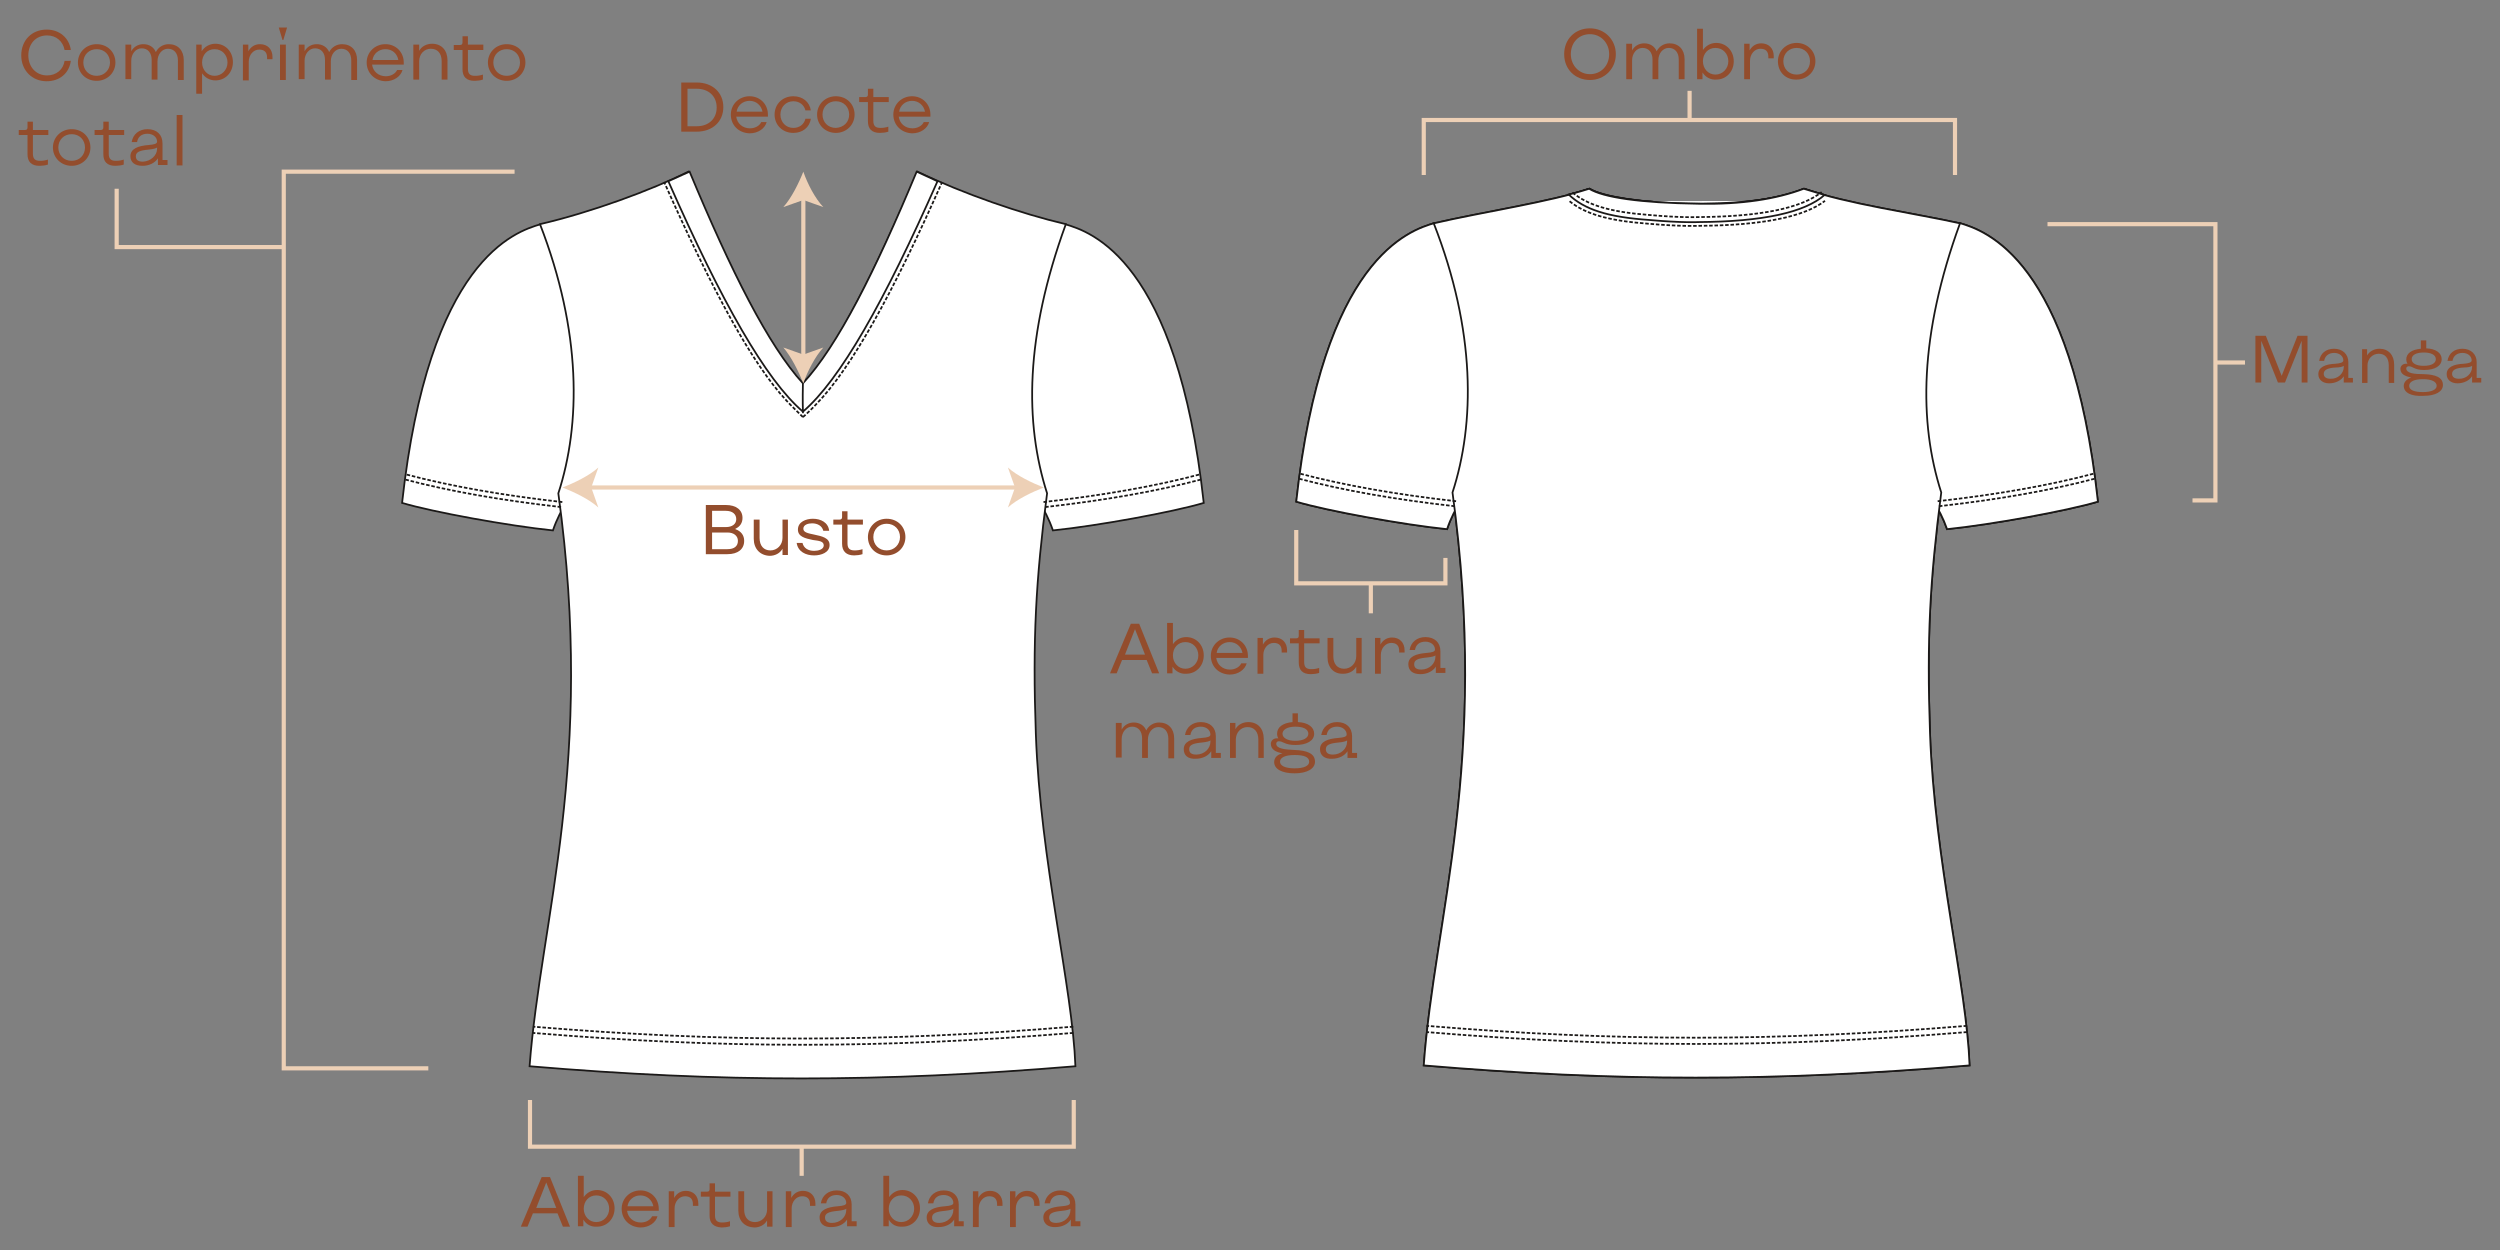 <svg xml:space="preserve" style="enable-background:new 0 0 600 300;" viewBox="0 0 600 300" y="0px" x="0px" xmlns:xlink="http://www.w3.org/1999/xlink" xmlns="http://www.w3.org/2000/svg" id="Camada_1" version="1.1">
<rect x="0" y="0" width="600" height="300" fill="#808080" stroke="none"/>
<style type="text/css">
	.st0{fill-rule:evenodd;clip-rule:evenodd;fill:#FFFFFF;}
	.st1{fill:none;stroke:#1B1918;stroke-width:0.43;}
	.st2{fill:none;stroke:#1B1918;stroke-width:0.43;stroke-dasharray:0,0,0,0,0.85,0.43;}
	.st3{fill:none;stroke:#EDD0B6;stroke-miterlimit:10;}
	.st4{enable-background:new    ;}
	.st5{fill:#934D2D;}
	.st6{fill:#EDD0B6;}
</style>
<path d="M139.4,116.4c14.1-24.6,9.5-43.9-9.6-62.6c-6.2,1.8-26.9,8.5-33.3,66.9c7.4,2.2,25.5,5.5,36.2,6.6
	C134.5,122,137.7,117.7,139.4,116.4L139.4,116.4L139.4,116.4z" class="st0"></path>
<path d="M139.4,116.4c14.1-24.6,9.5-43.9-9.6-62.6c-6.2,1.8-26.9,8.5-33.3,66.9c7.4,2.2,25.5,5.5,36.2,6.6
	C134.5,122,137.7,117.7,139.4,116.4L139.4,116.4L139.4,116.4z" class="st1"></path>
<path d="M246,116.4c-14.1-24.6-9.5-43.9,9.6-62.6c6.2,1.8,26.9,8.5,33.3,66.9c-7.4,2.2-25.5,5.5-36.2,6.6
	C250.9,122,247.7,117.7,246,116.4L246,116.4L246,116.4z" class="st0"></path>
<path d="M246,116.4c-14.1-24.6-9.5-43.9,9.6-62.6c6.2,1.8,26.9,8.5,33.3,66.9c-7.4,2.2-25.5,5.5-36.2,6.6
	C250.9,122,247.7,117.7,246,116.4L246,116.4L246,116.4z" class="st1"></path>
<path d="M134,118.4c5.4-16.6,5.6-38.8-4.4-64.6c12.1-2.8,26.6-8.1,35.6-12.6c3.7,8.9,18.4,42.7,27.3,50.8
	c6.6-4.8,17.7-27.1,27.7-50.8c11,5.3,24.9,10.1,35.6,12.6c-9.8,26.9-9.9,47.7-4.5,64.6c-2.7,20.8-3.5,35.1-2.7,57.7
	c1.1,30.9,8.8,60.8,9.5,79.8c-46.9,3.8-84.8,3.8-131,0C129.8,220.4,142.9,183.2,134,118.4L134,118.4L134,118.4z" class="st0"></path>
<path d="M134,118.4c5.4-16.6,5.6-38.8-4.4-64.6c12.1-2.8,26.6-8.1,35.6-12.6c3.7,8.9,18.4,42.7,27.3,50.7
	c6.6-4.8,17.7-27.1,27.7-50.7c11,5.3,24.9,10.1,35.6,12.6c-9.8,26.9-9.9,47.7-4.5,64.6c-2.7,20.8-3.5,35.1-2.7,57.7
	c1.1,30.9,8.8,60.8,9.5,79.8c-46.9,3.9-84.8,3.9-131,0C129.8,220.3,142.9,183.2,134,118.4L134,118.4L134,118.4z" class="st1"></path>
<path d="M257.6,247.9c-46.4,3.8-84,3.8-129.7,0" class="st0"></path>
<path d="M257.6,247.9c-46.4,3.8-84,3.8-129.7,0" class="st2"></path>
<path d="M257.6,246.4c-46.4,3.8-84,3.8-129.7,0" class="st0"></path>
<path d="M257.6,246.4c-46.4,3.8-84,3.8-129.7,0" class="st2"></path>
<path d="M192.7,92c0.1,4,0,6.8,0,6.8c-8.9-7.6-19.5-26.3-32.3-55.3c2.6-1.2,5.1-2.3,5.1-2.3
	C175.5,65.2,184.4,82.9,192.7,92L192.7,92L192.7,92z" class="st0"></path>
<path d="M192.7,92c0.1,4,0,6.8,0,6.8c-8.9-7.6-19.5-26.3-32.3-55.3c2.6-1.2,5.1-2.3,5.1-2.3
	C175.5,65.2,184.4,82.9,192.7,92L192.7,92L192.7,92z" class="st1"></path>
<path d="M192.7,92c-0.1,4,0,6.8,0,6.8c8.9-7.6,19.5-26.3,32.3-55.3c-2.6-1.2-5-2.3-5-2.3C210,65.2,201.1,82.9,192.7,92
	L192.7,92L192.7,92z" class="st0"></path>
<path d="M192.7,92c-0.1,4,0,6.8,0,6.8c8.9-7.6,19.5-26.3,32.3-55.3c-2.6-1.2-5-2.3-5-2.3C210,65.2,201.1,82.9,192.7,92
	C192.7,92,192.7,92,192.7,92z" class="st1"></path>
<path d="M192.7,100.1c-0.6-0.6-3.3-3.2-3.9-3.9c-8.3-8.9-17.9-26.6-29.4-52.5" class="st2"></path>
<path d="M192.7,100.1c0.4-0.3,2.9-2.7,3.2-3.1c8.4-8.6,18.4-26.6,30.2-53.3 M97.3,115.1c10.6,2.8,23.1,5,37.4,6.6
	 M288.2,115.1c-10.6,2.8-23.1,5-37.4,6.6 M97.6,113.9c10.6,2.8,23.1,5,37.4,6.6 M287.8,113.9c-10.6,2.8-23.1,5-37.4,6.6" class="st2"></path>
<path d="M354,116.1c14.1-24.6,9.5-43.9-9.6-62.6c-6.2,1.8-26.9,8.5-33.3,66.9c7.4,2.2,25.5,5.5,36.2,6.6
	C349,121.8,352.3,117.5,354,116.1L354,116.1L354,116.1z" class="st0"></path>
<path d="M354,116.1c14.1-24.6,9.5-43.9-9.6-62.6c-6.2,1.8-26.9,8.5-33.3,66.9c7.4,2.2,25.5,5.5,36.2,6.6
	C349,121.8,352.3,117.5,354,116.1L354,116.1L354,116.1z" class="st1"></path>
<path d="M460.6,116.1c-14.1-24.6-9.5-43.9,9.6-62.6c6.2,1.8,26.9,8.5,33.3,66.9c-7.4,2.2-25.5,5.5-36.2,6.6
	C465.5,121.8,462.3,117.5,460.6,116.1L460.6,116.1L460.6,116.1z" class="st0"></path>
<path d="M460.6,116.1c-14.1-24.6-9.5-43.9,9.6-62.6c6.2,1.8,26.9,8.5,33.3,66.9c-7.4,2.2-25.5,5.5-36.2,6.6
	C465.5,121.8,462.3,117.5,460.6,116.1L460.6,116.1L460.6,116.1z" class="st1"></path>
<path d="M348.6,118.2c5.4-16.6,5.6-38.8-4.5-64.6c12.1-2.8,27.8-5.1,37.4-8.3c6.2,3.9,38.9,5.6,51.5,0
	c10.1,3.6,26.6,5.9,37.4,8.3c-9.8,26.9-9.9,47.7-4.5,64.6c-2.7,20.8-3.5,35.1-2.7,57.7c1.1,30.9,8.8,60.8,9.5,79.8
	c-46.9,3.9-84.8,3.9-131,0C344.3,220.1,357.5,183,348.6,118.2L348.6,118.2L348.6,118.2z" class="st0"></path>
<path d="M348.6,118.2c5.4-16.6,5.6-38.8-4.5-64.6c12.1-2.8,27.8-5.1,37.4-8.3c6.2,3.9,38.9,5.6,51.5,0
	c10.1,3.6,26.6,5.9,37.4,8.3c-9.8,26.9-9.9,47.7-4.5,64.6c-2.7,20.8-3.5,35.1-2.7,57.7c1.1,30.9,8.8,60.8,9.5,79.8
	c-46.9,3.9-84.8,3.9-131,0C344.3,220.1,357.5,183,348.6,118.2L348.6,118.2L348.6,118.2z" class="st1"></path>
<path d="M472.1,247.7c-46.4,3.8-84,3.8-129.7,0" class="st0"></path>
<path d="M472.1,247.7c-46.4,3.8-84,3.8-129.7,0" class="st2"></path>
<path d="M472.1,246.2c-46.4,3.8-84,3.8-129.7,0" class="st0"></path>
<path d="M472.1,246.2c-46.4,3.8-84,3.8-129.7,0" class="st2"></path>
<path d="M311.8,114.9c10.6,2.8,23.1,5,37.4,6.6" class="st0"></path>
<path d="M311.8,114.9c10.6,2.8,23.1,5,37.4,6.6" class="st2"></path>
<path d="M502.7,114.9c-10.6,2.8-23.1,5-37.4,6.6" class="st0"></path>
<path d="M502.7,114.9c-10.6,2.8-23.1,5-37.4,6.6" class="st2"></path>
<path d="M312.1,113.7c10.6,2.8,23.1,5,37.4,6.6" class="st0"></path>
<path d="M312.1,113.7c10.6,2.8,23.1,5,37.4,6.6" class="st2"></path>
<path d="M502.4,113.7c-10.6,2.8-23.1,5-37.4,6.6" class="st0"></path>
<path d="M502.4,113.7c-10.6,2.8-23.1,5-37.4,6.6" class="st2"></path>
<path d="M395.9,52.8c7.7,0.7,11.7,0.5,11.7,0.5c15.5-0.1,25.5-2.3,30.3-6.5c-3.3-1-5-1.5-5-1.5
	c-6.6,2.5-15,3.8-25.2,3.6c-14.1-0.2-22.9-1.5-26.3-3.6c-2.5,0.8-4.9,1.4-4.9,1.4C380.2,50.1,385.6,52.1,395.9,52.8L395.9,52.8
	L395.9,52.8z" class="st0"></path>
<path d="M395.9,52.8c7.7,0.7,11.7,0.5,11.7,0.5c15.5-0.1,25.5-2.3,30.3-6.5c-3.3-1-5-1.5-5-1.5
	c-6.6,2.5-15,3.8-25.2,3.6c-14.1-0.2-22.9-1.5-26.3-3.6c-2.5,0.8-4.9,1.4-4.9,1.4C380.2,50.2,385.6,52.1,395.9,52.8L395.9,52.8
	L395.9,52.8z" class="st1"></path>
<path d="M376.7,48.3c3.7,3,9.2,4.7,19,5.4c7.8,0.7,12,0.5,12,0.5c15.1-0.1,25.2-2.1,30.3-6" class="st0"></path>
<path d="M376.7,48.3c3.7,3,9.2,4.7,19,5.4c7.8,0.7,12,0.5,12,0.5c15.1-0.1,25.2-2.1,30.3-6" class="st2"></path>
<path d="M354,116.1c14.1-24.6,9.5-43.9-9.6-62.6c-6.2,1.8-26.9,8.5-33.3,66.9c7.4,2.2,25.5,5.5,36.2,6.6
	C349,121.8,352.3,117.5,354,116.1L354,116.1L354,116.1z" class="st0"></path>
<path d="M354,116.1c14.1-24.6,9.5-43.9-9.6-62.6c-6.2,1.8-26.9,8.5-33.3,66.9c7.4,2.2,25.5,5.5,36.2,6.6
	C349,121.8,352.3,117.5,354,116.1L354,116.1L354,116.1z" class="st1"></path>
<path d="M460.6,116.1c-14.1-24.6-9.5-43.9,9.6-62.6c6.2,1.8,26.9,8.5,33.3,66.9c-7.4,2.2-25.5,5.5-36.2,6.6
	C465.5,121.8,462.3,117.5,460.6,116.1L460.6,116.1L460.6,116.1z" class="st0"></path>
<path d="M460.6,116.1c-14.1-24.6-9.5-43.9,9.6-62.6c6.2,1.8,26.9,8.5,33.3,66.9c-7.4,2.2-25.5,5.5-36.2,6.6
	C465.5,121.8,462.3,117.5,460.6,116.1L460.6,116.1L460.6,116.1z" class="st1"></path>
<path d="M348.6,118.2c5.4-16.6,5.6-38.8-4.5-64.6c12.1-2.8,27.8-5.1,37.4-8.3c6.2,3.9,38.9,5.6,51.5,0
	c10.1,3.6,26.6,5.9,37.4,8.3c-9.8,26.9-9.9,47.7-4.5,64.6c-2.7,20.8-3.5,35.1-2.7,57.7c1.1,30.9,8.8,60.8,9.5,79.8
	c-46.9,3.9-84.8,3.9-131,0C344.3,220.1,357.5,183,348.6,118.2L348.6,118.2L348.6,118.2z" class="st0"></path>
<path d="M348.6,118.2c5.4-16.6,5.6-38.8-4.5-64.6c12.1-2.8,27.8-5.1,37.4-8.3c6.2,3.9,38.9,5.6,51.5,0
	c10.1,3.6,26.6,5.9,37.4,8.3c-9.8,26.9-9.9,47.7-4.5,64.6c-2.7,20.8-3.5,35.1-2.7,57.7c1.1,30.9,8.8,60.8,9.5,79.8
	c-46.9,3.9-84.8,3.9-131,0C344.3,220.1,357.5,183,348.6,118.2L348.6,118.2L348.6,118.2z" class="st1"></path>
<path d="M472.1,247.7c-46.4,3.8-84,3.8-129.7,0" class="st0"></path>
<path d="M472.1,247.7c-46.4,3.8-84,3.8-129.7,0" class="st2"></path>
<path d="M472.1,246.2c-46.4,3.8-84,3.8-129.7,0" class="st0"></path>
<path d="M472.1,246.2c-46.4,3.8-84,3.8-129.7,0" class="st2"></path>
<path d="M311.8,114.9c10.6,2.8,23.1,5,37.4,6.6" class="st0"></path>
<path d="M311.8,114.9c10.6,2.8,23.1,5,37.4,6.6" class="st2"></path>
<path d="M502.7,114.9c-10.6,2.8-23.1,5-37.4,6.6" class="st0"></path>
<path d="M502.7,114.9c-10.6,2.8-23.1,5-37.4,6.6" class="st2"></path>
<path d="M312.1,113.7c10.6,2.8,23.1,5,37.4,6.6" class="st0"></path>
<path d="M312.1,113.7c10.6,2.8,23.1,5,37.4,6.6" class="st2"></path>
<path d="M502.4,113.7c-10.6,2.8-23.1,5-37.4,6.6" class="st0"></path>
<path d="M502.4,113.7c-10.6,2.8-23.1,5-37.4,6.6" class="st2"></path>
<path d="M395.9,52.8c7.7,0.7,11.7,0.5,11.7,0.5c15.5-0.1,25.5-2.3,30.3-6.5c-3.3-1-5-1.5-5-1.5
	c-6.6,2.5-15,3.8-25.2,3.6c-14.1-0.2-22.9-1.5-26.3-3.6c-2.5,0.8-4.9,1.4-4.9,1.4C380.2,50.1,385.6,52.1,395.9,52.8L395.9,52.8
	L395.9,52.8z" class="st0"></path>
<path d="M395.9,52.8c7.7,0.7,11.7,0.5,11.7,0.5c15.5-0.1,25.5-2.3,30.3-6.5c-3.3-1-5-1.5-5-1.5
	c-6.6,2.5-15,3.8-25.2,3.6c-14.1-0.2-22.9-1.5-26.3-3.6c-2.5,0.8-4.9,1.4-4.9,1.4C380.2,50.2,385.6,52.1,395.9,52.8L395.9,52.8
	L395.9,52.8z" class="st1"></path>
<path d="M376.7,48.3c3.7,3,9.2,4.7,19,5.4c7.8,0.7,12,0.5,12,0.5c15.1-0.1,25.2-2.1,30.3-6" class="st2"></path>
<path d="M377.4,46.2c3.6,3,9,4.7,18.5,5.4c7.7,0.7,11.7,0.5,11.7,0.5c14.8-0.1,24.6-2.1,29.6-6" class="st2"></path>
<polyline points="102.8,256.4 68.1,256.4 68.1,41.2 123.5,41.2" class="st3"></polyline>
<g class="st4">
	<path d="M5.1,13.3c0-3.6,2.5-6.2,6.1-6.2c3.1,0,5.4,2,5.8,4.9h-1.5c-0.4-2.1-2-3.5-4.2-3.5c-2.7,0-4.5,2-4.5,4.8
		c0,2.8,1.9,4.8,4.5,4.8c2.2,0,3.9-1.4,4.2-3.5H17c-0.4,3-2.7,4.9-5.8,4.9C7.7,19.5,5.1,16.9,5.1,13.3z" class="st5"></path>
	<path d="M18.7,15c0-2.5,2-4.4,4.5-4.4c2.6,0,4.5,1.9,4.5,4.4c0,2.5-2,4.4-4.5,4.4C20.6,19.4,18.7,17.5,18.7,15z
		 M26.4,15c0-1.8-1.3-3.2-3.2-3.2c-1.8,0-3.2,1.3-3.2,3.2c0,1.8,1.3,3.2,3.2,3.2C25,18.2,26.4,16.8,26.4,15z" class="st5"></path>
	<path d="M30.2,10.7h1.3v1.6c0.6-1.1,1.7-1.7,2.9-1.7c1.4,0,2.5,0.7,3,1.9c0.6-1.2,1.8-1.9,3.1-1.9
		c2.2,0,3.6,1.5,3.6,3.8v4.8h-1.4v-4.7c0-1.7-0.9-2.8-2.4-2.8c-1.4,0-2.5,1.3-2.5,3v4.4h-1.4v-4.7c0-1.7-0.9-2.8-2.4-2.8
		c-1.4,0-2.5,1.3-2.5,3v4.4h-1.4V10.7z" class="st5"></path>
	<path d="M47.1,10.7h1.3v1.6c0.7-1.1,1.9-1.8,3.3-1.8c2.4,0,4.2,1.9,4.2,4.4c0,2.5-1.8,4.4-4.2,4.4
		c-1.4,0-2.5-0.7-3.2-1.7v4.9h-1.4V10.7z M54.6,15c0-1.8-1.3-3.2-3.1-3.2s-3,1.4-3,3.2c0,1.8,1.3,3.2,3,3.2S54.6,16.8,54.6,15z" class="st5"></path>
	<path d="M58.3,10.7h1.3v1.6c0.6-1.1,1.6-1.7,2.8-1.7c1.8,0,3,1.2,3,3.1v0.5h-1.3v-0.4c0-1.3-0.7-1.9-1.9-1.9
		c-1.4,0-2.5,1.3-2.5,2.9v4.5h-1.4V10.7z" class="st5"></path>
	<path d="M66.9,6.6h2l-0.9,3h-0.2L66.9,6.6z M67.2,10.7h1.4v8.5h-1.4V10.7z" class="st5"></path>
	<path d="M71.8,10.7h1.3v1.6c0.6-1.1,1.7-1.7,2.9-1.7c1.4,0,2.5,0.7,3,1.9c0.6-1.2,1.8-1.9,3.1-1.9
		c2.2,0,3.6,1.5,3.6,3.8v4.8h-1.4v-4.7c0-1.7-0.9-2.8-2.4-2.8c-1.4,0-2.5,1.3-2.5,3v4.4h-1.4v-4.7c0-1.7-0.9-2.8-2.4-2.8
		c-1.4,0-2.5,1.3-2.5,3v4.4h-1.4V10.7z" class="st5"></path>
	<path d="M88,15c0-2.5,2-4.4,4.5-4.4c2.5,0,4.4,1.9,4.4,4.4c0,0.2,0,0.3,0,0.5h-7.6c0.2,1.6,1.5,2.8,3.3,2.8
		c1.2,0,2.3-0.6,2.7-1.5h1.3c-0.4,1.5-2,2.7-4.1,2.7C89.9,19.4,88,17.5,88,15z M92.5,11.8c-1.6,0-2.9,1.1-3.1,2.6h6.2
		C95.3,12.8,94.1,11.8,92.5,11.8z" class="st5"></path>
</g>
<g class="st4">
	<path d="M99.3,10.7h1.3v1.5c0.6-1.1,1.8-1.7,3.1-1.7c2.3,0,3.7,1.6,3.7,4v4.6H106v-4.4c0-1.9-1-3-2.6-3
		c-1.6,0-2.8,1.3-2.8,3v4.4h-1.4V10.7z" class="st5"></path>
</g>
<g class="st4">
	<path d="M111,16.6V12h-2.1v-1.2h1.5c0.4,0,0.6-0.2,0.6-0.6V8.7h1.3l0,2h3.7V12h-3.7v4.5c0,1.2,0.5,1.7,1.7,1.7
		c0.7,0,1.3-0.1,1.9-0.3v1.2c-0.6,0.2-1.4,0.3-2,0.3C111.9,19.4,111,18.4,111,16.6z" class="st5"></path>
</g>
<g class="st4">
	<path d="M117.1,15c0-2.5,2-4.4,4.5-4.4c2.6,0,4.5,1.9,4.5,4.4c0,2.5-2,4.4-4.5,4.4C119.1,19.4,117.1,17.5,117.1,15z
		 M124.8,15c0-1.8-1.3-3.2-3.2-3.2c-1.8,0-3.2,1.3-3.2,3.2c0,1.8,1.3,3.2,3.2,3.2C123.5,18.2,124.8,16.8,124.8,15z" class="st5"></path>
</g>
<g class="st4">
	<path d="M6.6,37v-4.6H4.5v-1.2H6c0.4,0,0.6-0.2,0.6-0.6v-1.4h1.3l0,2h3.7v1.2H7.9v4.5c0,1.2,0.5,1.7,1.7,1.7
		c0.7,0,1.3-0.1,1.9-0.3v1.2c-0.6,0.2-1.4,0.3-2,0.3C7.5,39.8,6.6,38.8,6.6,37z" class="st5"></path>
</g>
<g class="st4">
	<path d="M12.7,35.4c0-2.5,2-4.4,4.5-4.4c2.6,0,4.5,1.9,4.5,4.4c0,2.5-2,4.4-4.5,4.4C14.7,39.8,12.7,37.9,12.7,35.4z
		 M20.4,35.4c0-1.8-1.3-3.2-3.2-3.2c-1.8,0-3.2,1.3-3.2,3.2c0,1.8,1.3,3.2,3.2,3.2C19.1,38.6,20.4,37.2,20.4,35.4z" class="st5"></path>
</g>
<g class="st4">
	<path d="M24.8,37v-4.6h-2.1v-1.2h1.5c0.4,0,0.6-0.2,0.6-0.6v-1.4h1.3l0,2h3.7v1.2h-3.7v4.5c0,1.2,0.5,1.7,1.7,1.7
		c0.7,0,1.3-0.1,1.9-0.3v1.2c-0.6,0.2-1.4,0.3-2,0.3C25.7,39.8,24.8,38.8,24.8,37z" class="st5"></path>
	<path d="M31.3,37.5c0-1.8,1.8-2.5,4.4-2.7c1.3-0.1,2-0.3,2-0.8c0-1.1-1-1.9-2.3-1.9c-1.4,0-2.3,0.7-2.5,2h-1.3
		c0.3-1.9,1.8-3.1,3.8-3.1c2.2,0,3.6,1.3,3.6,3.4v4h1.2v1.2l-2.3,0V38c-0.7,1.1-2.1,1.8-3.7,1.8C32.3,39.8,31.3,38.9,31.3,37.5z
		 M37.7,35.7v-0.3c-0.2,0.2-1,0.4-2,0.5c-2.2,0.2-3.1,0.6-3.1,1.6c0,0.9,0.6,1.3,1.7,1.3C36.2,38.7,37.7,37.3,37.7,35.7z" class="st5"></path>
	<path d="M42.4,27.6h1.4v12.1h-1.4V27.6z" class="st5"></path>
</g>
<g class="st4">
	<path d="M130,282.5h2l4.8,11.9h-1.7l-1.3-3.2h-5.9l-1.3,3.2h-1.6L130,282.5z M133.5,289.9l-2.4-6.1h0l-2.4,6.1H133.5z" class="st5"></path>
</g>
<g class="st4">
	<path d="M140,292.7v1.6h-1.3v-12.1h1.4v5.1c0.7-1,1.8-1.7,3.2-1.7c2.4,0,4.2,1.9,4.2,4.4c0,2.5-1.8,4.4-4.2,4.4
		C141.9,294.5,140.7,293.9,140,292.7z M146.2,290.1c0-1.8-1.3-3.2-3.1-3.2s-3,1.4-3,3.2c0,1.8,1.3,3.2,3,3.2
		S146.2,291.9,146.2,290.1z" class="st5"></path>
</g>
<g class="st4">
	<path d="M149.2,290.1c0-2.5,2-4.4,4.5-4.4c2.5,0,4.4,1.9,4.4,4.4c0,0.2,0,0.3,0,0.5h-7.6c0.2,1.6,1.5,2.8,3.3,2.8
		c1.2,0,2.3-0.6,2.7-1.5h1.3c-0.4,1.5-2,2.7-4.1,2.7C151.1,294.5,149.2,292.7,149.2,290.1z M153.7,286.9c-1.6,0-2.9,1.1-3.1,2.6h6.2
		C156.5,288,155.3,286.9,153.7,286.9z" class="st5"></path>
</g>
<g class="st4">
	<path d="M160.5,285.9h1.3v1.6c0.6-1.1,1.6-1.7,2.8-1.7c1.8,0,3,1.2,3,3.1v0.5h-1.3v-0.4c0-1.3-0.7-1.9-1.9-1.9
		c-1.4,0-2.5,1.3-2.5,2.9v4.5h-1.4V285.9z" class="st5"></path>
</g>
<g class="st4">
	<path d="M170.3,291.8v-4.6h-2.1v-1.2h1.5c0.4,0,0.6-0.2,0.6-0.6v-1.4h1.3l0,2h3.7v1.2h-3.7v4.5c0,1.2,0.5,1.7,1.7,1.7
		c0.7,0,1.3-0.1,1.9-0.3v1.2c-0.6,0.2-1.4,0.3-2,0.3C171.2,294.5,170.3,293.5,170.3,291.8z" class="st5"></path>
</g>
<g class="st4">
	<path d="M177.2,290.5v-4.6h1.4v4.4c0,1.9,1,3,2.6,3c1.6,0,2.9-1.3,2.9-3v-4.4h1.3v8.5h-1.3v-1.5
		c-0.6,1.1-1.8,1.7-3.1,1.7C178.7,294.5,177.2,293,177.2,290.5z" class="st5"></path>
	<path d="M188.6,285.9h1.3v1.6c0.6-1.1,1.6-1.7,2.8-1.7c1.8,0,3,1.2,3,3.1v0.5h-1.3v-0.4c0-1.3-0.7-1.9-1.9-1.9
		c-1.4,0-2.5,1.3-2.5,2.9v4.5h-1.4V285.9z" class="st5"></path>
	<path d="M196.7,292.2c0-1.8,1.8-2.5,4.4-2.7c1.3-0.1,2-0.3,2-0.8c0-1.1-1-1.9-2.3-1.9c-1.4,0-2.3,0.7-2.5,2h-1.3
		c0.3-1.9,1.8-3.1,3.8-3.1c2.2,0,3.6,1.3,3.6,3.4v4h1.2v1.2l-2.3,0v-1.6c-0.7,1.1-2.1,1.8-3.7,1.8
		C197.7,294.6,196.7,293.6,196.7,292.2z M203.1,290.4v-0.3c-0.2,0.2-1,0.4-2,0.5c-2.2,0.2-3.1,0.6-3.1,1.6c0,0.9,0.6,1.3,1.7,1.3
		C201.6,293.5,203.1,292.1,203.1,290.4z" class="st5"></path>
	<path d="M213.3,292.7v1.6H212v-12.1h1.4v5.1c0.7-1,1.8-1.7,3.2-1.7c2.4,0,4.2,1.9,4.2,4.4c0,2.5-1.8,4.4-4.2,4.4
		C215.1,294.5,214,293.9,213.3,292.7z M219.4,290.1c0-1.8-1.3-3.2-3.1-3.2s-3,1.4-3,3.2c0,1.8,1.3,3.2,3,3.2
		S219.4,291.9,219.4,290.1z" class="st5"></path>
	<path d="M222.4,292.2c0-1.8,1.8-2.5,4.4-2.7c1.3-0.1,2-0.3,2-0.8c0-1.1-1-1.9-2.3-1.9c-1.4,0-2.3,0.7-2.5,2h-1.3
		c0.3-1.9,1.8-3.1,3.8-3.1c2.2,0,3.6,1.3,3.6,3.4v4h1.2v1.2l-2.3,0v-1.6c-0.7,1.1-2.1,1.8-3.7,1.8
		C223.4,294.6,222.4,293.6,222.4,292.2z M228.8,290.4v-0.3c-0.2,0.2-1,0.4-2,0.5c-2.2,0.2-3.1,0.6-3.1,1.6c0,0.9,0.6,1.3,1.7,1.3
		C227.3,293.5,228.8,292.1,228.8,290.4z" class="st5"></path>
	<path d="M233.5,285.9h1.3v1.6c0.6-1.1,1.6-1.7,2.8-1.7c1.8,0,3,1.2,3,3.1v0.5h-1.3v-0.4c0-1.3-0.7-1.9-1.9-1.9
		c-1.4,0-2.5,1.3-2.5,2.9v4.5h-1.4V285.9z" class="st5"></path>
	<path d="M242.4,285.9h1.3v1.6c0.6-1.1,1.6-1.7,2.8-1.7c1.8,0,3,1.2,3,3.1v0.5h-1.3v-0.4c0-1.3-0.7-1.9-1.9-1.9
		c-1.4,0-2.5,1.3-2.5,2.9v4.5h-1.4V285.9z" class="st5"></path>
	<path d="M250.4,292.2c0-1.8,1.8-2.5,4.4-2.7c1.3-0.1,2-0.3,2-0.8c0-1.1-1-1.9-2.3-1.9c-1.4,0-2.3,0.7-2.5,2h-1.3
		c0.3-1.9,1.8-3.1,3.8-3.1c2.2,0,3.6,1.3,3.6,3.4v4h1.2v1.2l-2.3,0v-1.6c-0.7,1.1-2.1,1.8-3.7,1.8
		C251.5,294.6,250.4,293.6,250.4,292.2z M256.9,290.4v-0.3c-0.2,0.2-1,0.4-2,0.5c-2.2,0.2-3.1,0.6-3.1,1.6c0,0.9,0.6,1.3,1.7,1.3
		C255.4,293.5,256.9,292.1,256.9,290.4z" class="st5"></path>
</g>
<g class="st4">
	<path d="M271.4,149.7h2l4.8,11.9h-1.7l-1.3-3.2h-5.9l-1.3,3.2h-1.6L271.4,149.7z M274.8,157.1l-2.4-6.1h0l-2.4,6.1
		H274.8z" class="st5"></path>
</g>
<g class="st4">
	<path d="M281.4,160v1.6h-1.3v-12.1h1.4v5.1c0.7-1,1.8-1.7,3.2-1.7c2.4,0,4.2,1.9,4.2,4.4c0,2.5-1.8,4.4-4.2,4.4
		C283.3,161.8,282.1,161.1,281.4,160z M287.6,157.3c0-1.8-1.3-3.2-3.1-3.2s-3,1.4-3,3.2c0,1.8,1.3,3.2,3,3.2
		S287.6,159.1,287.6,157.3z" class="st5"></path>
</g>
<g class="st4">
	<path d="M290.6,157.4c0-2.5,2-4.4,4.5-4.4c2.5,0,4.4,1.9,4.4,4.4c0,0.2,0,0.3,0,0.5h-7.6c0.2,1.6,1.5,2.8,3.3,2.8
		c1.2,0,2.3-0.6,2.7-1.5h1.3c-0.4,1.5-2,2.7-4.1,2.7C292.4,161.8,290.6,159.9,290.6,157.4z M295.1,154.1c-1.6,0-2.9,1.1-3.1,2.6h6.2
		C297.9,155.2,296.7,154.1,295.1,154.1z" class="st5"></path>
</g>
<g class="st4">
	<path d="M301.8,153.1h1.3v1.6c0.6-1.1,1.6-1.7,2.8-1.7c1.8,0,3,1.2,3,3.1v0.5h-1.3v-0.4c0-1.3-0.7-1.9-1.9-1.9
		c-1.4,0-2.5,1.3-2.5,2.9v4.5h-1.4V153.1z" class="st5"></path>
</g>
<g class="st4">
	<path d="M311.7,159v-4.6h-2.1v-1.2h1.5c0.4,0,0.6-0.2,0.6-0.6v-1.4h1.3l0,2h3.7v1.2H313v4.5c0,1.2,0.5,1.7,1.7,1.7
		c0.7,0,1.3-0.1,1.9-0.3v1.2c-0.6,0.2-1.4,0.3-2,0.3C312.6,161.8,311.7,160.8,311.7,159z" class="st5"></path>
</g>
<g class="st4">
	<path d="M318.6,157.7v-4.6h1.4v4.4c0,1.9,1,3,2.6,3c1.6,0,2.9-1.3,2.9-3v-4.4h1.3v8.5h-1.3V160
		c-0.6,1.1-1.8,1.7-3.1,1.7C320.1,161.8,318.6,160.2,318.6,157.7z" class="st5"></path>
	<path d="M330,153.1h1.3v1.6c0.6-1.1,1.6-1.7,2.8-1.7c1.8,0,3,1.2,3,3.1v0.5h-1.3v-0.4c0-1.3-0.7-1.9-1.9-1.9
		c-1.4,0-2.5,1.3-2.5,2.9v4.5H330V153.1z" class="st5"></path>
	<path d="M338,159.4c0-1.8,1.8-2.5,4.4-2.7c1.3-0.1,2-0.3,2-0.8c0-1.1-1-1.9-2.3-1.9c-1.4,0-2.3,0.7-2.5,2h-1.3
		c0.3-1.9,1.8-3.1,3.8-3.1c2.2,0,3.6,1.3,3.6,3.4v4h1.2v1.2l-2.3,0V160c-0.7,1.1-2.1,1.8-3.7,1.8C339,161.8,338,160.9,338,159.4z
		 M344.5,157.6v-0.3c-0.2,0.2-1,0.4-2,0.5c-2.2,0.2-3.1,0.6-3.1,1.6c0,0.9,0.6,1.3,1.7,1.3C343,160.7,344.5,159.3,344.5,157.6z" class="st5"></path>
</g>
<g class="st4">
	<path d="M267.9,173.5h1.3v1.6c0.6-1.1,1.7-1.7,2.9-1.7c1.4,0,2.5,0.7,3,1.9c0.6-1.2,1.8-1.9,3.1-1.9
		c2.2,0,3.6,1.5,3.6,3.8v4.8h-1.4v-4.7c0-1.7-0.9-2.8-2.4-2.8c-1.4,0-2.5,1.3-2.5,3v4.4h-1.4v-4.7c0-1.7-0.9-2.8-2.4-2.8
		c-1.4,0-2.5,1.3-2.5,3v4.4h-1.4V173.5z" class="st5"></path>
	<path d="M284.1,179.8c0-1.8,1.8-2.5,4.4-2.7c1.3-0.1,2-0.3,2-0.8c0-1.1-1-1.9-2.3-1.9c-1.4,0-2.3,0.7-2.5,2h-1.3
		c0.3-1.9,1.8-3.1,3.8-3.1c2.2,0,3.6,1.3,3.6,3.4v4h1.2v1.2l-2.3,0v-1.6c-0.7,1.1-2.1,1.8-3.7,1.8
		C285.1,182.2,284.1,181.3,284.1,179.8z M290.5,178v-0.3c-0.2,0.2-1,0.4-2,0.5c-2.2,0.2-3.1,0.6-3.1,1.6c0,0.9,0.6,1.3,1.7,1.3
		C289,181.1,290.5,179.7,290.5,178z" class="st5"></path>
	<path d="M295.2,173.5h1.3v1.5c0.6-1.1,1.8-1.7,3.1-1.7c2.3,0,3.7,1.6,3.7,4v4.6H302v-4.4c0-1.9-1-3-2.6-3
		c-1.6,0-2.8,1.3-2.8,3v4.4h-1.4V173.5z" class="st5"></path>
	<path d="M305.8,182.9c0-1,0.7-1.8,2-2.1c-1.6-0.3-2.8-0.9-2.8-2.3c0-0.6,0.5-1.3,1.4-1.3c0.1,0,0.3,0,0.4,0
		c-0.2-0.3-0.3-0.7-0.3-1.1c0-1.6,1.4-2.6,3.7-2.8v-2.1h1.3v2.1c2.4,0.1,3.9,1.2,3.9,2.8c0,1.7-1.8,2.7-4.5,2.7
		c-2.6,0-2.9-0.9-4-0.9c-0.4,0-0.6,0.3-0.6,0.6c0,1.2,2.1,1.4,4.5,1.5c2.8,0.1,4.8,0.8,4.8,2.8c0,1.7-1.9,2.8-4.9,2.8
		C307.7,185.6,305.8,184.6,305.8,182.9z M314.2,182.8c0-1.1-1.2-1.6-3.5-1.6c-2.2,0-3.5,0.6-3.5,1.6c0,1,1.3,1.6,3.5,1.6
		C313,184.4,314.2,183.8,314.2,182.8z M314,176.1c0-1.1-1.2-1.7-3.1-1.7c-1.9,0-3.1,0.7-3.1,1.7c0,1,1.2,1.7,3.1,1.7
		C312.8,177.8,314,177.1,314,176.1z" class="st5"></path>
	<path d="M316.8,179.8c0-1.8,1.8-2.5,4.4-2.7c1.3-0.1,2-0.3,2-0.8c0-1.1-1-1.9-2.3-1.9c-1.4,0-2.3,0.7-2.5,2h-1.3
		c0.3-1.9,1.8-3.1,3.8-3.1c2.2,0,3.6,1.3,3.6,3.4v4h1.2v1.2l-2.3,0v-1.6c-0.7,1.1-2.1,1.8-3.7,1.8
		C317.9,182.2,316.8,181.3,316.8,179.8z M323.3,178v-0.3c-0.2,0.2-1,0.4-2,0.5c-2.2,0.2-3.1,0.6-3.1,1.6c0,0.9,0.6,1.3,1.7,1.3
		C321.8,181.1,323.3,179.7,323.3,178z" class="st5"></path>
</g>
<g class="st4">
	<path d="M375.4,13c0-3.6,2.6-6.2,6.2-6.2c3.5,0,6.2,2.7,6.2,6.2s-2.7,6.2-6.2,6.2C378,19.2,375.4,16.6,375.4,13z
		 M386.2,13c0-2.7-2-4.8-4.6-4.8c-2.7,0-4.6,2-4.6,4.8c0,2.7,2,4.8,4.6,4.8C384.2,17.8,386.2,15.8,386.2,13z" class="st5"></path>
	<path d="M390.4,10.5h1.3v1.6c0.6-1.1,1.7-1.7,2.9-1.7c1.4,0,2.5,0.7,3,1.9c0.6-1.2,1.8-1.9,3.1-1.9
		c2.2,0,3.6,1.5,3.6,3.8V19h-1.4v-4.7c0-1.7-0.9-2.8-2.4-2.8c-1.4,0-2.5,1.3-2.5,3V19h-1.4v-4.7c0-1.7-0.9-2.8-2.4-2.8
		c-1.4,0-2.5,1.3-2.5,3V19h-1.4V10.5z" class="st5"></path>
	<path d="M408.6,17.4V19h-1.3V6.9h1.4V12c0.7-1,1.8-1.7,3.2-1.7c2.4,0,4.2,1.9,4.2,4.4c0,2.5-1.8,4.4-4.2,4.4
		C410.5,19.2,409.3,18.5,408.6,17.4z M414.8,14.7c0-1.8-1.3-3.2-3.1-3.2s-3,1.4-3,3.2c0,1.8,1.3,3.2,3,3.2S414.8,16.5,414.8,14.7z" class="st5"></path>
</g>
<g class="st4">
	<path d="M418.6,10.5h1.3v1.6c0.6-1.1,1.6-1.7,2.8-1.7c1.8,0,3,1.2,3,3.1v0.5h-1.3v-0.4c0-1.3-0.7-1.9-1.9-1.9
		c-1.4,0-2.5,1.3-2.5,2.9V19h-1.4V10.5z" class="st5"></path>
</g>
<g class="st4">
	<path d="M426.7,14.7c0-2.5,2-4.4,4.5-4.4s4.5,1.9,4.5,4.4c0,2.5-2,4.4-4.5,4.4C428.6,19.2,426.7,17.3,426.7,14.7z
		 M434.4,14.7c0-1.8-1.3-3.2-3.2-3.2c-1.8,0-3.2,1.3-3.2,3.2c0,1.8,1.3,3.2,3.2,3.2C433,17.9,434.4,16.6,434.4,14.7z" class="st5"></path>
</g>
<g class="st4">
	<path d="M541.4,80.6h2.4l3.8,9.6l3.8-9.6h2.4v11.2h-1.4v-10l-4,10h-1.7l-4-10v10h-1.4V80.6z" class="st5"></path>
	<path d="M556.4,89.8c0-1.7,1.7-2.4,4.1-2.5c1.2-0.1,1.9-0.3,1.9-0.8c0-1-0.9-1.8-2.2-1.8c-1.3,0-2.2,0.7-2.4,1.9h-1.2
		c0.3-1.8,1.6-2.9,3.6-2.9c2,0,3.4,1.3,3.4,3.2v3.8h1.1v1.1l-2.2,0v-1.5c-0.6,1-2,1.7-3.5,1.7C557.4,92,556.4,91.1,556.4,89.8z
		 M562.5,88.1v-0.3c-0.2,0.2-1,0.4-1.9,0.4c-2,0.1-2.9,0.6-2.9,1.5c0,0.8,0.6,1.2,1.6,1.2C561.1,91,562.5,89.6,562.5,88.1z" class="st5"></path>
	<path d="M566.9,83.8h1.2v1.5c0.6-1,1.7-1.6,3-1.6c2.1,0,3.5,1.5,3.5,3.8v4.4h-1.3v-4.2c0-1.8-0.9-2.8-2.4-2.8
		c-1.5,0-2.7,1.2-2.7,2.8v4.2h-1.3V83.8z" class="st5"></path>
	<path d="M576.9,92.6c0-0.9,0.7-1.6,1.8-2c-1.5-0.3-2.6-0.8-2.6-2.1c0-0.6,0.5-1.2,1.3-1.2c0.1,0,0.3,0,0.4,0
		c-0.2-0.3-0.3-0.7-0.3-1c0-1.5,1.3-2.4,3.5-2.6v-2h1.3v1.9c2.3,0.1,3.7,1.1,3.7,2.6c0,1.6-1.6,2.6-4.2,2.6c-2.4,0-2.7-0.9-3.7-0.9
		c-0.4,0-0.6,0.3-0.6,0.5c0,1.2,1.9,1.4,4.3,1.4c2.6,0.1,4.5,0.7,4.5,2.6c0,1.6-1.8,2.6-4.6,2.6C578.6,95.2,576.9,94.2,576.9,92.6z
		 M584.8,92.6c0-1-1.2-1.6-3.3-1.6c-2.1,0-3.3,0.6-3.3,1.6c0,1,1.2,1.5,3.3,1.5S584.8,93.5,584.8,92.6z M584.6,86.2
		c0-1-1.1-1.6-2.9-1.6s-2.9,0.6-2.9,1.6c0,1,1.1,1.6,2.9,1.6C583.5,87.8,584.6,87.2,584.6,86.2z" class="st5"></path>
	<path d="M587.2,89.8c0-1.7,1.7-2.4,4.1-2.5c1.2-0.1,1.9-0.3,1.9-0.8c0-1-0.9-1.8-2.2-1.8c-1.3,0-2.2,0.7-2.4,1.9h-1.2
		c0.3-1.8,1.6-2.9,3.6-2.9c2,0,3.4,1.3,3.4,3.2v3.8h1.1v1.1l-2.2,0v-1.5c-0.6,1-2,1.7-3.5,1.7C588.2,92,587.2,91.1,587.2,89.8z
		 M593.3,88.1v-0.3c-0.2,0.2-1,0.4-1.9,0.4c-2,0.1-2.9,0.6-2.9,1.5c0,0.8,0.6,1.2,1.6,1.2C591.9,91,593.3,89.6,593.3,88.1z" class="st5"></path>
</g>
<g class="st4">
	<path d="M169.4,121.2h4.8c2.5,0,4,1.2,4,3.1c0,1.2-0.6,2.1-1.7,2.6v0.1c1.4,0.5,2.1,1.5,2.1,2.8c0,2-1.5,3.2-4,3.2
		h-5.2V121.2z M174.2,126.5c1.5,0,2.5-0.7,2.5-1.9c0-1.2-0.9-2-2.5-2h-3.3v3.9H174.2z M174.6,131.8c1.6,0,2.5-0.7,2.5-2
		c0-1.2-1-2-2.5-2h-3.7v4H174.6z" class="st5"></path>
</g>
<g class="st4">
	<path d="M180.9,129.3v-4.6h1.4v4.4c0,1.9,1,3,2.6,3c1.6,0,2.9-1.3,2.9-3v-4.4h1.3v8.5h-1.3v-1.5
		c-0.6,1.1-1.8,1.7-3.1,1.7C182.4,133.3,180.9,131.7,180.9,129.3z" class="st5"></path>
</g>
<g class="st4">
	<path d="M191.2,130.3h1.4c0.3,1.3,1.4,1.9,2.8,1.9c0.9,0,2.3-0.3,2.3-1.3c0-1-1.1-1.1-2.6-1.3
		c-1.9-0.4-3.6-0.8-3.6-2.5c0-1.9,2-2.6,3.6-2.6c1.9,0,3.7,0.9,3.9,2.9h-1.4c-0.3-1.2-1.4-1.8-2.7-1.8c-0.9,0-2.1,0.3-2.1,1.3
		c0,0.9,1.2,1.1,2.6,1.4c1.9,0.4,3.7,0.8,3.7,2.5c0,1.8-2,2.5-3.7,2.5C193.4,133.3,191.5,132.4,191.2,130.3z" class="st5"></path>
</g>
<g class="st4">
	<path d="M202.1,130.5v-4.6h-2.1v-1.2h1.5c0.4,0,0.6-0.2,0.6-0.6v-1.4h1.3l0,2h3.7v1.2h-3.7v4.5c0,1.2,0.5,1.7,1.7,1.7
		c0.7,0,1.3-0.1,1.9-0.3v1.2c-0.6,0.2-1.4,0.3-2,0.3C203.1,133.3,202.1,132.3,202.1,130.5z" class="st5"></path>
</g>
<g class="st4">
	<path d="M208.3,128.9c0-2.5,2-4.4,4.5-4.4c2.6,0,4.5,1.9,4.5,4.4c0,2.5-2,4.4-4.5,4.4
		C210.2,133.3,208.3,131.4,208.3,128.9z M216,128.9c0-1.8-1.3-3.2-3.2-3.2c-1.8,0-3.2,1.3-3.2,3.2c0,1.8,1.3,3.2,3.2,3.2
		C214.6,132.1,216,130.7,216,128.9z" class="st5"></path>
</g>
<g class="st4">
	<path d="M163.5,19.8h3.7c3.8,0,6.4,2.4,6.4,5.9c0,3.5-2.6,5.9-6.4,5.9h-3.7V19.8z M167.2,30.3c2.9,0,4.8-1.8,4.8-4.5
		s-1.9-4.5-4.8-4.5H165v9H167.2z" class="st5"></path>
</g>
<g class="st4">
	<path d="M175.4,27.5c0-2.5,2-4.4,4.5-4.4c2.5,0,4.4,1.9,4.4,4.4c0,0.2,0,0.3,0,0.5h-7.6c0.2,1.6,1.5,2.8,3.3,2.8
		c1.2,0,2.3-0.6,2.7-1.5h1.3c-0.4,1.5-2,2.7-4.1,2.7C177.2,31.9,175.4,30,175.4,27.5z M179.9,24.2c-1.6,0-2.9,1.1-3.1,2.6h6.2
		C182.7,25.3,181.5,24.2,179.9,24.2z" class="st5"></path>
	<path d="M185.9,27.5c0-2.5,1.9-4.4,4.5-4.4c2.3,0,3.9,1.4,4.2,3.4h-1.3c-0.3-1.3-1.4-2.2-2.9-2.2
		c-1.8,0-3.1,1.4-3.1,3.2c0,1.8,1.3,3.2,3.1,3.2c1.5,0,2.6-0.9,2.9-2.2h1.3c-0.3,2.1-2,3.4-4.2,3.4C187.8,31.9,185.9,30,185.9,27.5z" class="st5"></path>
</g>
<g class="st4">
	<path d="M196.1,27.5c0-2.5,2-4.4,4.5-4.4c2.6,0,4.5,1.9,4.5,4.4c0,2.5-2,4.4-4.5,4.4C198.1,31.9,196.1,30,196.1,27.5z
		 M203.8,27.5c0-1.8-1.3-3.2-3.2-3.2c-1.8,0-3.2,1.3-3.2,3.2c0,1.8,1.3,3.2,3.2,3.2C202.5,30.6,203.8,29.3,203.8,27.5z" class="st5"></path>
</g>
<g class="st4">
	<path d="M208.3,29.1v-4.6h-2.1v-1.2h1.5c0.4,0,0.6-0.2,0.6-0.6v-1.4h1.3l0,2h3.7v1.2h-3.7v4.5c0,1.2,0.5,1.7,1.7,1.7
		c0.7,0,1.3-0.1,1.9-0.3v1.2c-0.6,0.2-1.4,0.3-2,0.3C209.2,31.9,208.3,30.9,208.3,29.1z" class="st5"></path>
</g>
<g class="st4">
	<path d="M214.4,27.5c0-2.5,2-4.4,4.5-4.4c2.5,0,4.4,1.9,4.4,4.4c0,0.2,0,0.3,0,0.5h-7.6c0.2,1.6,1.5,2.8,3.3,2.8
		c1.2,0,2.3-0.6,2.7-1.5h1.3c-0.4,1.5-2,2.7-4.1,2.7C216.3,31.9,214.4,30,214.4,27.5z M218.9,24.2c-1.6,0-2.9,1.1-3.1,2.6h6.2
		C221.7,25.3,220.5,24.2,218.9,24.2z" class="st5"></path>
</g>
<polyline points="68.1,59.3 28,59.3 28,45.3" class="st3"></polyline>
<path d="M538.8,87h-7.1H538.8z" class="st3"></path>
<polyline points="127.2,264 127.2,275.2 257.7,275.2 257.7,264" class="st3"></polyline>
<polyline points="311.1,127.2 311.1,140 346.9,140 346.9,133.9" class="st3"></polyline>
<line y2="275.2" x2="192.4" y1="282.2" x1="192.4" class="st3"></line>
<line y2="140.2" x2="329" y1="147.2" x1="329" class="st3"></line>
<line y2="21.8" x2="405.5" y1="28.8" x1="405.5" class="st3"></line>
<polyline points="469.2,42 469.2,28.8 341.7,28.8 341.7,42" class="st3"></polyline>
<polyline points="526.2,120.1 531.7,120.1 531.7,53.8 491.4,53.8" class="st3"></polyline>
<line y2="117" x2="244.5" y1="117" x1="141" class="st3"></line>
<path d="M135,117c2.8,1.1,6.4,2.8,8.6,4.8l-1.7-4.8l1.7-4.8C141.4,114.2,137.8,115.9,135,117z" class="st6"></path>
<path d="M250.5,117c-2.8,1.1-6.4,2.8-8.6,4.8l1.7-4.8l-1.7-4.8C244.1,114.2,247.7,115.9,250.5,117z" class="st6"></path>
<line y2="85.9" x2="192.8" y1="47.2" x1="192.8" class="st3"></line>
<path d="M192.8,41.2c-1.1,2.8-2.9,6.4-4.8,8.5l4.8-1.7l4.8,1.7C195.6,47.6,193.8,44.1,192.8,41.2z" class="st6"></path>
<path d="M192.8,92c-1.1-2.8-2.9-6.4-4.8-8.6l4.8,1.7l4.8-1.7C195.6,85.6,193.8,89.1,192.8,92z" class="st6"></path>
</svg>

